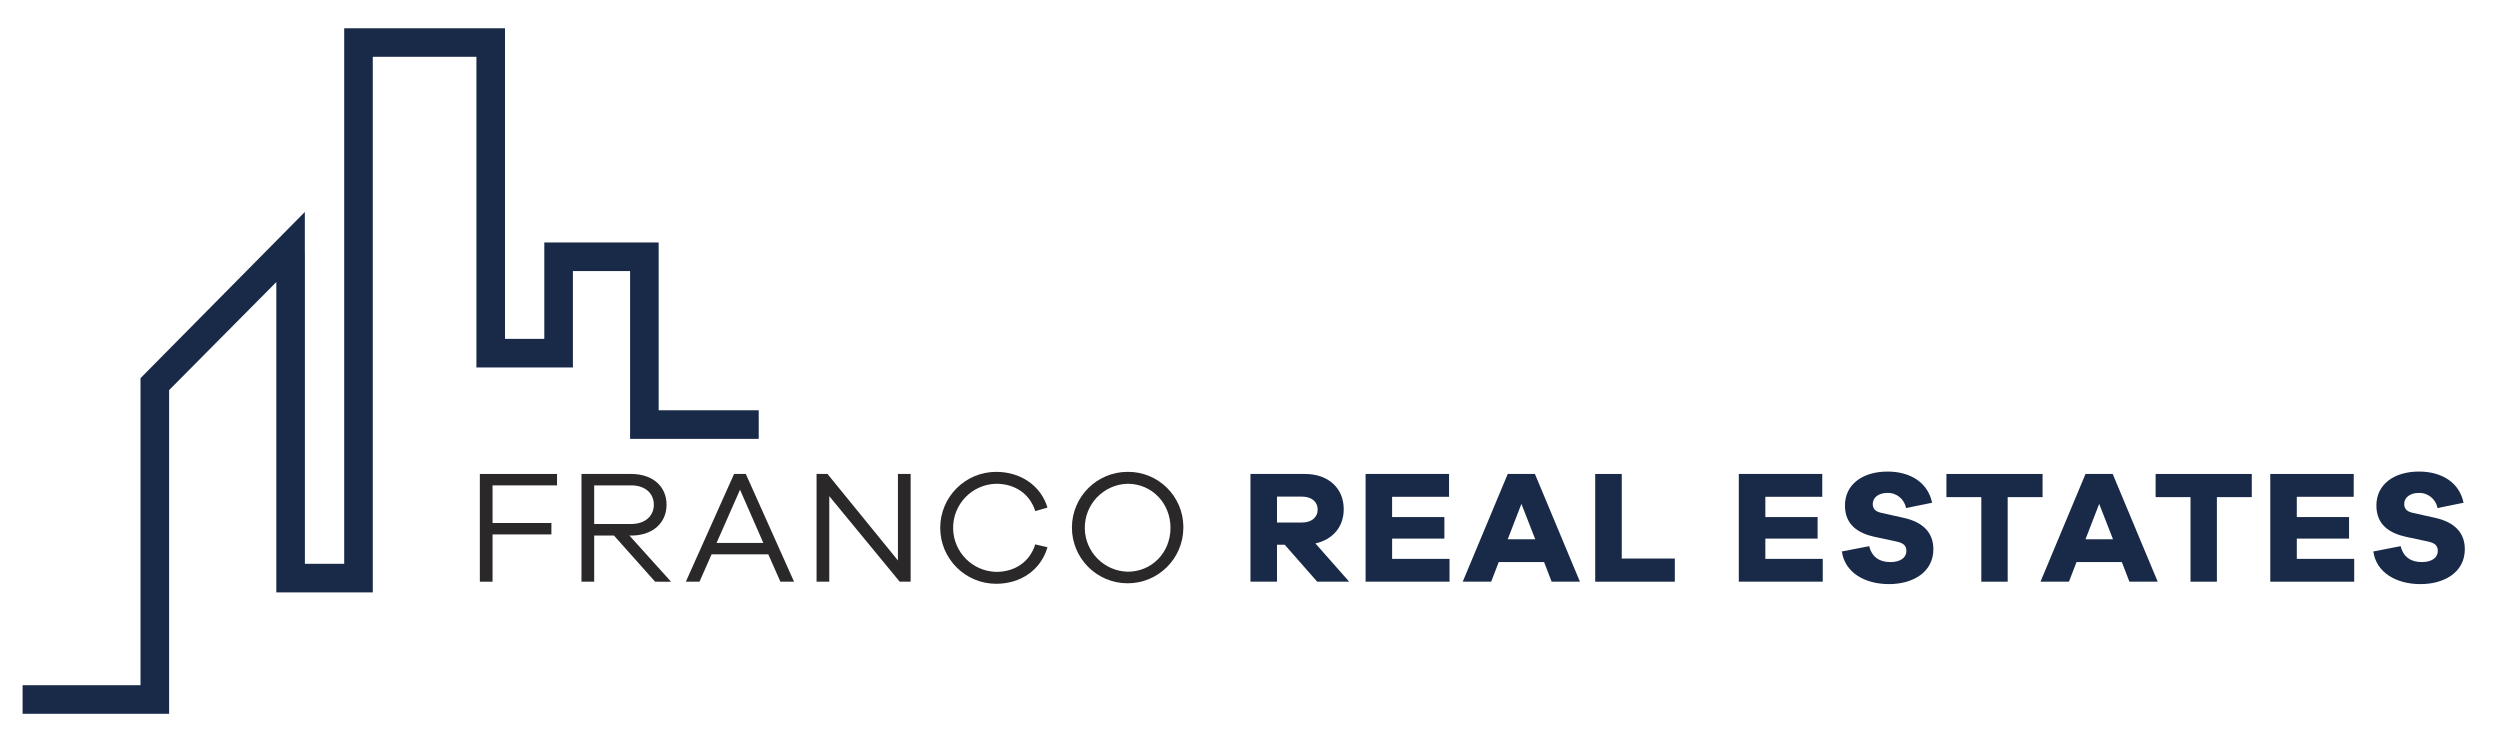 <?xml version="1.0" encoding="UTF-8" standalone="no"?>
<!-- Created with Inkscape (http://www.inkscape.org/) -->

<svg
   version="1.1"
   id="svg2"
   width="529.383"
   height="156.444"
   viewBox="0 0 529.383 156.444"
   xmlns="http://www.w3.org/2000/svg"
   xmlns:svg="http://www.w3.org/2000/svg">
  <defs
     id="defs6">
    <clipPath
       clipPathUnits="userSpaceOnUse"
       id="clipPath24">
      <path
         d="M 0,117.333 H 397.037 V 0 H 0 Z"
         id="path22" />
    </clipPath>
  </defs>
  <g
     id="g8"
     transform="matrix(1.333,0,0,-1.333,0,156.444)">
    <g
       id="g10"
       transform="translate(104.632,52.185)">
      <path
         d="M 0,0 V 26.658 H -18.167 V 11.344 h -6.242 v 49.345 h -25.545 v -85.078 h -6.244 v 49.346 h -0.009 v 6.547 L -82.31,5.107 v -48.78 h -18.733 v -4.538 h 23.274 V 3.207 l 17.03,17.163 v -49.296 h 15.326 v 85.078 h 16.462 V 6.807 h 15.329 V 22.121 H -4.54 V -4.537 H 15.896 V 0 Z"
         style="fill:#182a48;fill-opacity:1;fill-rule:nonzero;stroke:none"
         id="path12" />
    </g>
    <g
       id="g14"
       transform="translate(78.244,34.281)">
      <path
         d="M 0,0 H 9.349 V -1.814 H 0 v -7.51 H -2.018 V 7.791 H 10.244 V 5.977 L 0,5.977 Z"
         style="fill:#2a2828;fill-opacity:1;fill-rule:nonzero;stroke:none"
         id="path16" />
    </g>
    <g
       id="g18">
      <g
         id="g20"
         clip-path="url(#clipPath24)">
        <g
           id="g26"
           transform="translate(100.289,34.127)">
          <path
             d="M 0,0 C 2.145,0 3.576,1.227 3.576,3.065 3.576,4.904 2.145,6.131 0,6.131 H -5.901 V 0 Z m 3.78,-9.17 -6.537,7.331 H -5.899 V -9.17 h -2.02 V 7.944 h 7.92 c 3.347,0 5.594,-1.941 5.594,-4.879 0,-2.937 -2.247,-4.905 -5.594,-4.905 H -0.305 L 6.31,-9.171 Z"
             style="fill:#2a2828;fill-opacity:1;fill-rule:nonzero;stroke:none"
             id="path28" />
        </g>
        <g
           id="g30"
           transform="translate(117.557,39.567)">
          <path
             d="m 0,0 -3.73,-8.455 h 7.433 z m 6.411,-14.61 -1.916,4.343 H -4.522 L -6.437,-14.61 H -8.608 L -0.946,2.505 H 0.919 L 8.582,-14.61 Z"
             style="fill:#2a2828;fill-opacity:1;fill-rule:nonzero;stroke:none"
             id="path32" />
        </g>
        <g
           id="g34"
           transform="translate(144.659,24.957)">
          <path
             d="M 0,0 H -1.737 L -12.925,13.59 V 0 h -2.018 v 17.114 h 1.736 L -2.018,3.372 V 17.114 H 0 Z"
             style="fill:#2a2828;fill-opacity:1;fill-rule:nonzero;stroke:none"
             id="path36" />
        </g>
        <g
           id="g38"
           transform="translate(164.456,30.884)">
          <path
             d="m 0,0 1.941,-0.46 c -1.048,-3.576 -4.214,-5.799 -8.148,-5.799 -4.91,0 -8.89,3.98 -8.89,8.89 0,4.909 3.98,8.889 8.89,8.889 3.934,0 7.101,-2.222 8.148,-5.67 L 0,5.288 c -0.868,2.759 -3.244,4.342 -6.207,4.342 -3.866,-0.087 -6.928,-3.292 -6.84,-7.158 0.085,-3.741 3.098,-6.754 6.84,-6.839 C -3.244,-4.368 -0.895,-2.81 0,0"
             style="fill:#2a2828;fill-opacity:1;fill-rule:nonzero;stroke:none"
             id="path40" />
        </g>
        <g
           id="g42"
           transform="translate(185.939,33.516)">
          <path
             d="m 0,0 c 0,3.934 -2.989,6.999 -6.795,6.999 -3.858,-0.093 -6.91,-3.296 -6.817,-7.154 0.09,-3.728 3.09,-6.728 6.817,-6.818 C -2.989,-6.975 0,-3.96 0,0 Z m 2.043,0 c -0.021,-4.888 -4.001,-8.834 -8.889,-8.813 -4.888,0.021 -8.834,4.001 -8.812,8.89 0.021,4.878 3.985,8.819 8.863,8.812 4.845,0.037 8.802,-3.86 8.839,-8.704 0,-0.062 0,-0.123 -10e-4,-0.185"
             style="fill:#2a2828;fill-opacity:1;fill-rule:nonzero;stroke:none"
             id="path44" />
        </g>
        <g
           id="g46"
           transform="translate(206.842,34.358)">
          <path
             d="M 0,0 C 1.507,0 2.477,0.817 2.477,2.07 2.477,3.296 1.507,4.113 0,4.113 H -3.984 V 0.001 Z m 2.401,-9.4 -5.16,5.875 H -3.985 V -9.4 H -8.199 V 7.714 h 8.658 c 3.704,0 6.156,-2.25 6.156,-5.595 0,-2.809 -1.737,-4.828 -4.495,-5.44 L 7.484,-9.4 Z"
             style="fill:#182a48;fill-opacity:1;fill-rule:nonzero;stroke:none"
             id="path48" />
        </g>
        <g
           id="g50"
           transform="translate(230.265,24.957)">
          <path
             d="m 0,0 h -13.333 v 17.114 h 13.256 v -3.627 h -9.045 v -3.219 h 8.303 V 6.846 h -8.3 V 3.627 l 9.119,0 z"
             style="fill:#182a48;fill-opacity:1;fill-rule:nonzero;stroke:none"
             id="path52" />
        </g>
        <g
           id="g54"
           transform="translate(241.683,37.32)">
          <path
             d="m 0,0 -2.171,-5.619 h 4.368 z m 4.802,-12.363 -1.2,3.117 h -7.204 l -1.2,-3.117 h -4.521 l 7.152,17.115 h 4.317 l 7.152,-17.115 z"
             style="fill:#182a48;fill-opacity:1;fill-rule:nonzero;stroke:none"
             id="path56" />
        </g>
        <g
           id="g58"
           transform="translate(266.053,24.957)">
          <path
             d="M 0,0 H -12.645 V 17.114 H -8.43 V 3.679 H 0 Z"
             style="fill:#182a48;fill-opacity:1;fill-rule:nonzero;stroke:none"
             id="path60" />
        </g>
        <g
           id="g62"
           transform="translate(289.553,24.957)">
          <path
             d="m 0,0 h -13.335 v 17.114 h 13.256 v -3.627 h -9.04 v -3.219 h 8.302 V 6.846 H -9.119 V 3.627 l 9.119,0 z"
             style="fill:#182a48;fill-opacity:1;fill-rule:nonzero;stroke:none"
             id="path64" />
        </g>
        <g
           id="g66"
           transform="translate(306.923,37.499)">
          <path
             d="m 0,0 -4.14,-0.842 c -0.258,1.434 -1.533,2.458 -2.989,2.4 -1.405,0 -2.299,-0.765 -2.299,-1.737 0,-0.689 0.307,-1.2 1.379,-1.43 l 3.551,-0.792 c 2.963,-0.663 4.7,-2.273 4.7,-4.981 0,-3.653 -3.244,-5.543 -7.05,-5.543 -3.858,0 -7.024,1.839 -7.484,5.186 l 4.345,0.841 c 0.435,-1.762 1.661,-2.529 3.372,-2.529 1.584,0 2.529,0.715 2.529,1.763 0,0.765 -0.358,1.252 -1.583,1.507 l -3.576,0.765 c -2.453,0.562 -4.598,1.839 -4.598,4.955 0,3.321 2.758,5.39 6.769,5.39 C -3.346,4.956 -0.639,3.117 0,0"
             style="fill:#182a48;fill-opacity:1;fill-rule:nonzero;stroke:none"
             id="path68" />
        </g>
        <g
           id="g70"
           transform="translate(318.929,38.393)">
          <path
             d="M 0,0 V -13.436 H -4.189 V 0 H -9.731 V 3.678 H 5.544 L 5.544,0 Z"
             style="fill:#182a48;fill-opacity:1;fill-rule:nonzero;stroke:none"
             id="path72" />
        </g>
        <g
           id="g74"
           transform="translate(333.464,37.32)">
          <path
             d="m 0,0 -2.171,-5.619 h 4.368 z m 4.802,-12.363 -1.201,3.117 h -7.203 l -1.2,-3.117 h -4.521 l 7.152,17.115 h 4.317 l 7.152,-17.115 z"
             style="fill:#182a48;fill-opacity:1;fill-rule:nonzero;stroke:none"
             id="path76" />
        </g>
        <g
           id="g78"
           transform="translate(352.163,38.393)">
          <path
             d="M 0,0 V -13.436 H -4.189 V 0 H -9.732 V 3.678 H 5.543 L 5.543,0 Z"
             style="fill:#182a48;fill-opacity:1;fill-rule:nonzero;stroke:none"
             id="path80" />
        </g>
        <g
           id="g82"
           transform="translate(373.977,24.957)">
          <path
             d="M 0,0 H -13.333 V 17.114 H -0.077 V 13.487 H -9.121 V 10.268 H -0.82 V 6.846 H -9.119 V 3.627 l 9.119,0 z"
             style="fill:#182a48;fill-opacity:1;fill-rule:nonzero;stroke:none"
             id="path84" />
        </g>
        <g
           id="g86"
           transform="translate(391.347,37.499)">
          <path
             d="m 0,0 -4.14,-0.842 c -0.258,1.433 -1.533,2.458 -2.988,2.4 -1.405,0 -2.299,-0.765 -2.299,-1.737 0,-0.689 0.306,-1.2 1.379,-1.43 l 3.55,-0.792 c 2.963,-0.663 4.7,-2.273 4.7,-4.981 0,-3.653 -3.244,-5.543 -7.049,-5.543 -3.858,0 -7.025,1.839 -7.485,5.186 l 4.343,0.843 c 0.434,-1.763 1.659,-2.529 3.371,-2.529 1.584,0 2.529,0.715 2.529,1.762 0,0.765 -0.357,1.252 -1.583,1.508 l -3.576,0.765 c -2.452,0.562 -4.598,1.839 -4.598,4.954 0,3.321 2.759,5.39 6.769,5.39 C -3.346,4.956 -0.638,3.117 0,0"
             style="fill:#182a48;fill-opacity:1;fill-rule:nonzero;stroke:none"
             id="path88" />
        </g>
      </g>
    </g>
  </g>
</svg>

